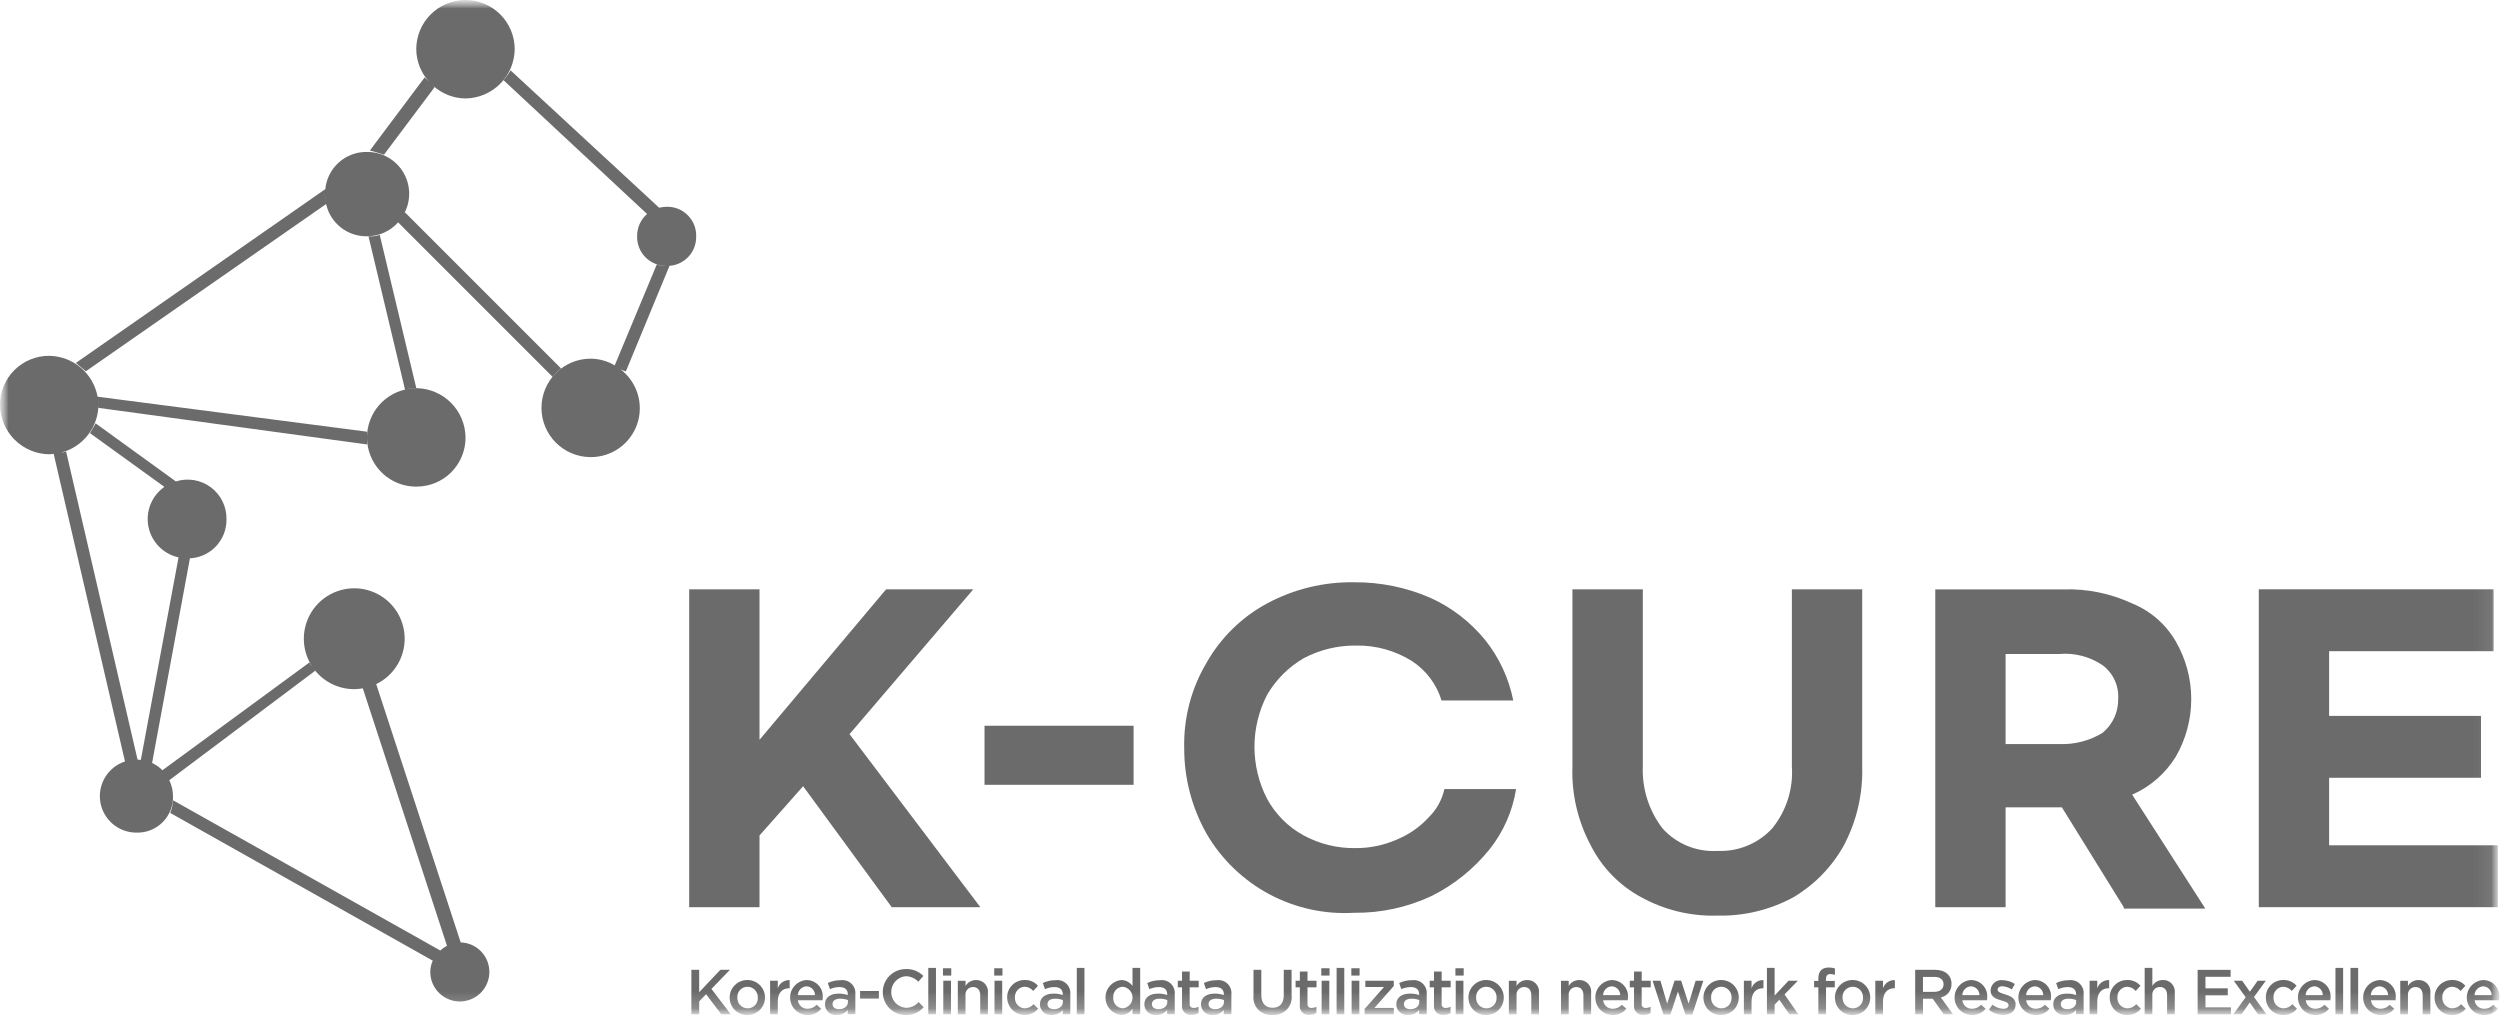 <svg width="145" height="59" viewBox="0 0 145 59" fill="none" xmlns="http://www.w3.org/2000/svg">
<mask id="mask0_3447_946" style="mask-type:luminance" maskUnits="userSpaceOnUse" x="0" y="0" width="145" height="59">
<path d="M144.958 0H0V58.871H144.958V0Z" fill="white"/>
</mask>
<g mask="url(#mask0_3447_946)">
<path d="M44.052 48.456L46.581 45.601L51.72 52.616H56.859L49.273 42.58L56.452 34.18H51.394L44.052 42.909V34.18H39.973V52.616H44.052V48.456Z" fill="#6B6B6B"/>
<path d="M65.749 42.093H57.102V45.519H65.749V42.093Z" fill="#6B6B6B"/>
<mask id="mask1_3447_946" style="mask-type:luminance" maskUnits="userSpaceOnUse" x="0" y="0" width="145" height="59">
<path d="M144.958 0H0V58.871H144.958V0Z" fill="white"/>
</mask>
<g mask="url(#mask1_3447_946)">
<path d="M78.555 52.942C80.106 52.957 81.639 52.622 83.043 51.963C84.336 51.315 85.475 50.397 86.385 49.272C87.196 48.257 87.73 47.048 87.934 45.764H83.775C83.639 46.384 83.326 46.95 82.874 47.396C82.354 47.965 81.713 48.411 80.999 48.701C80.252 49.027 79.447 49.194 78.632 49.19C77.58 49.209 76.541 48.956 75.615 48.456C74.718 47.968 73.982 47.231 73.493 46.335C73.011 45.402 72.759 44.367 72.759 43.317C72.759 42.266 73.011 41.231 73.493 40.298C74.005 39.419 74.736 38.689 75.615 38.177C76.544 37.686 77.581 37.434 78.632 37.443C79.785 37.418 80.919 37.731 81.895 38.343C82.717 38.88 83.323 39.688 83.609 40.627H87.769C87.514 39.344 86.955 38.141 86.138 37.119C85.282 36.069 84.195 35.231 82.96 34.672C81.571 34.069 80.07 33.762 78.555 33.772C76.793 33.741 75.051 34.162 73.498 34.996C72.029 35.785 70.813 36.973 69.99 38.422C69.093 39.924 68.641 41.65 68.684 43.398C68.68 45.141 69.13 46.855 69.99 48.372C70.855 49.851 72.114 51.061 73.626 51.868C75.138 52.674 76.844 53.045 78.555 52.94" fill="#6B6B6B"/>
<path d="M95.201 52.045C96.548 52.785 98.069 53.151 99.606 53.105C101.142 53.142 102.66 52.776 104.011 52.045C105.241 51.318 106.255 50.276 106.948 49.027C107.689 47.621 108.054 46.047 108.008 44.459V34.18H103.929V44.458C104.016 45.755 103.608 47.038 102.787 48.047C102.384 48.483 101.891 48.826 101.341 49.052C100.791 49.277 100.199 49.38 99.606 49.352C99.012 49.388 98.417 49.289 97.866 49.063C97.315 48.837 96.823 48.489 96.425 48.047C95.638 47.02 95.234 45.75 95.283 44.458V34.18H91.201V44.458C91.145 46.047 91.511 47.623 92.261 49.026C92.906 50.31 93.932 51.364 95.198 52.044" fill="#6B6B6B"/>
<path d="M116.325 46.824H119.588L123.177 52.616V52.698H127.908L123.666 46.09C124.713 45.631 125.596 44.864 126.195 43.89C126.783 42.873 127.092 41.72 127.092 40.545C127.092 39.371 126.783 38.217 126.195 37.201C125.62 36.207 124.73 35.433 123.666 35.001C122.416 34.417 121.045 34.138 119.666 34.185H112.246V52.616H116.325V46.824ZM116.325 37.932H119.425C120.318 37.851 121.212 38.082 121.954 38.585C122.255 38.811 122.495 39.108 122.652 39.45C122.809 39.792 122.879 40.167 122.854 40.543C122.861 40.916 122.783 41.286 122.628 41.625C122.472 41.964 122.242 42.263 121.954 42.501C121.195 42.967 120.314 43.194 119.425 43.154H116.325V37.932Z" fill="#6B6B6B"/>
<path d="M144.878 49.027H135.089V45.111H143.899V41.522H135.089V37.769H144.633V34.18H131.01V52.616H144.878V49.027Z" fill="#6B6B6B"/>
<path d="M21.453 8.729C21.779 8.811 22.024 8.892 22.269 8.974L25.206 5.058L25.111 4.963C25.626 5.438 26.3 5.704 27 5.71C27.754 5.7 28.474 5.396 29.008 4.863C29.541 4.33 29.844 3.609 29.853 2.855C29.853 2.098 29.552 1.372 29.017 0.836C28.482 0.301 27.755 0 26.998 0C26.241 0 25.515 0.301 24.979 0.836C24.444 1.372 24.143 2.098 24.143 2.855C24.149 3.555 24.416 4.229 24.89 4.744L24.632 4.486L21.453 8.729Z" fill="#6B6B6B"/>
<path d="M4.975 21.536L18.914 11.836C19.034 12.373 19.337 12.853 19.769 13.194C20.202 13.534 20.74 13.715 21.29 13.705C21.63 13.704 21.966 13.632 22.276 13.493C22.587 13.354 22.864 13.151 23.09 12.897L32.055 21.862C32.197 21.679 32.361 21.515 32.544 21.373L23.489 12.318C23.465 12.355 23.449 12.379 23.428 12.413C23.634 12.042 23.739 11.624 23.732 11.2C23.726 10.777 23.609 10.362 23.392 9.998C23.175 9.633 22.867 9.332 22.498 9.124C22.128 8.917 21.711 8.809 21.287 8.813C20.686 8.802 20.104 9.018 19.655 9.418C19.207 9.818 18.925 10.373 18.867 10.971L4.404 21.046C4.567 21.209 4.812 21.373 4.975 21.536ZM18.857 11.115C18.857 11.163 18.843 11.208 18.843 11.257C18.845 11.399 18.859 11.542 18.884 11.682C18.853 11.542 18.84 11.4 18.843 11.257C18.843 11.209 18.848 11.162 18.857 11.115Z" fill="#6B6B6B"/>
<path d="M40.379 13.705C40.385 13.479 40.344 13.253 40.26 13.043C40.176 12.833 40.05 12.642 39.89 12.482C39.729 12.321 39.538 12.195 39.328 12.111C39.118 12.027 38.893 11.987 38.666 11.992C38.52 11.994 38.374 12.013 38.232 12.049L29.611 4.079C29.495 4.283 29.358 4.474 29.203 4.65L37.529 12.41C37.345 12.571 37.198 12.771 37.098 12.994C36.999 13.218 36.949 13.46 36.952 13.705C36.947 13.928 36.986 14.151 37.068 14.358C37.15 14.566 37.273 14.755 37.43 14.915C37.586 15.074 37.773 15.201 37.979 15.287C38.185 15.373 38.407 15.416 38.63 15.415C38.448 15.427 38.265 15.4 38.094 15.337L35.654 21.192C35.232 20.941 34.751 20.807 34.26 20.802C33.503 20.802 32.777 21.103 32.241 21.638C31.706 22.174 31.405 22.9 31.405 23.657C31.405 24.414 31.706 25.14 32.241 25.676C32.777 26.211 33.503 26.512 34.26 26.512C34.856 26.515 35.438 26.33 35.922 25.984C36.407 25.637 36.77 25.147 36.961 24.583C37.151 24.018 37.158 23.408 36.982 22.839C36.806 22.27 36.455 21.77 35.979 21.412C36.08 21.469 36.188 21.512 36.3 21.54L38.829 15.422H38.747H38.684C38.909 15.425 39.132 15.383 39.34 15.298C39.548 15.213 39.737 15.087 39.895 14.927C40.053 14.767 40.178 14.577 40.261 14.368C40.343 14.159 40.383 13.936 40.378 13.711" fill="#6B6B6B"/>
<path d="M24.146 28.223C24.522 28.225 24.894 28.153 25.242 28.011C25.589 27.868 25.905 27.658 26.171 27.392C26.436 27.127 26.646 26.811 26.789 26.463C26.932 26.116 27.004 25.744 27.001 25.368C26.992 24.614 26.689 23.893 26.155 23.359C25.622 22.826 24.901 22.522 24.146 22.513C23.961 22.513 23.775 22.533 23.593 22.571C23.774 22.526 23.96 22.506 24.146 22.513L22.025 13.623C21.816 13.696 21.593 13.724 21.372 13.705L23.491 22.596C23.507 22.588 23.532 22.589 23.55 22.582C22.86 22.727 22.247 23.124 21.831 23.694C21.416 24.265 21.227 24.97 21.301 25.672C21.375 26.374 21.706 27.023 22.232 27.495C22.757 27.967 23.439 28.227 24.144 28.225" fill="#6B6B6B"/>
<path d="M26.72 54.66L21.82 39.679C22.357 39.419 22.801 39.002 23.094 38.483C23.387 37.963 23.514 37.367 23.459 36.773C23.403 36.18 23.168 35.617 22.784 35.161C22.4 34.705 21.885 34.377 21.31 34.222C20.734 34.066 20.125 34.09 19.563 34.291C19.002 34.491 18.515 34.858 18.168 35.343C17.821 35.828 17.631 36.407 17.622 37.004C17.613 37.6 17.787 38.184 18.12 38.679C18.056 38.598 17.999 38.511 17.949 38.421L9.421 44.674C9.248 44.498 9.045 44.356 8.821 44.253L11.015 32.385H10.852C10.744 32.385 10.637 32.374 10.531 32.352C10.637 32.371 10.744 32.382 10.852 32.385C11.154 32.392 11.454 32.338 11.735 32.226C12.015 32.113 12.27 31.945 12.484 31.732C12.697 31.518 12.865 31.263 12.977 30.983C13.089 30.702 13.143 30.402 13.136 30.1C13.141 29.743 13.061 29.39 12.902 29.07C12.744 28.75 12.512 28.473 12.225 28.26C11.938 28.047 11.605 27.906 11.253 27.847C10.901 27.789 10.54 27.815 10.2 27.923L5.547 24.554C5.465 24.716 5.302 24.962 5.221 25.124L9.534 28.239C9.172 28.493 8.892 28.847 8.728 29.258C8.564 29.669 8.523 30.118 8.61 30.552C8.698 30.985 8.909 31.384 9.219 31.7C9.528 32.015 9.923 32.234 10.355 32.329L8.168 44.076C8.104 44.069 8.042 44.059 7.977 44.056L3.834 26.186C3.742 26.224 3.644 26.246 3.545 26.251C4.158 26.092 4.702 25.736 5.093 25.238C5.485 24.739 5.701 24.126 5.71 23.493C5.705 23.384 5.694 23.275 5.676 23.168C5.699 23.274 5.711 23.384 5.71 23.493V23.657L21.291 25.778V25.039L5.66 23.009C5.539 22.351 5.195 21.755 4.684 21.323C4.173 20.89 3.529 20.648 2.86 20.638C2.484 20.635 2.111 20.706 1.763 20.849C1.415 20.991 1.099 21.201 0.833 21.467C0.567 21.733 0.356 22.048 0.213 22.396C0.07 22.744 -0.002 23.117 5.77043e-05 23.493C0.009 24.247 0.313 24.968 0.846 25.502C1.38 26.035 2.101 26.339 2.855 26.348C2.943 26.348 3.026 26.331 3.113 26.323L7.249 44.165C6.77 44.322 6.363 44.644 6.101 45.074C5.838 45.505 5.738 46.014 5.818 46.512C5.898 47.009 6.153 47.462 6.537 47.788C6.921 48.115 7.409 48.293 7.913 48.292C8.194 48.301 8.474 48.252 8.735 48.148C8.996 48.045 9.234 47.889 9.433 47.69C9.631 47.492 9.787 47.254 9.891 46.993C9.994 46.731 10.043 46.452 10.034 46.171C10.032 45.852 9.959 45.538 9.819 45.252L18.273 38.911C18.228 38.831 18.177 38.754 18.12 38.683C18.389 39.081 18.752 39.408 19.177 39.632C19.602 39.857 20.076 39.974 20.557 39.972C20.72 39.969 20.883 39.953 21.043 39.924L25.925 54.856C25.785 54.93 25.655 55.022 25.538 55.129L10.038 46.417C10.023 46.669 9.968 46.916 9.875 47.151L25.1 55.719C25.007 55.923 24.958 56.144 24.957 56.368C24.956 56.705 25.055 57.035 25.241 57.316C25.426 57.597 25.691 57.818 26.001 57.949C26.311 58.081 26.654 58.118 26.985 58.056C27.316 57.994 27.622 57.836 27.864 57.601C28.105 57.366 28.273 57.065 28.344 56.736C28.416 56.406 28.388 56.063 28.266 55.749C28.143 55.435 27.93 55.164 27.655 54.971C27.379 54.777 27.052 54.669 26.715 54.66" fill="#6B6B6B"/>
<path d="M42.337 56.248H41.78L40.553 57.548V56.248H40.1V58.827H40.553V58.079L40.953 57.666L41.834 58.827H42.383L41.263 57.357L42.337 56.248Z" fill="#6B6B6B"/>
<path d="M43.359 56.841C43.224 56.838 43.089 56.863 42.963 56.913C42.837 56.963 42.722 57.037 42.625 57.132C42.528 57.227 42.452 57.341 42.399 57.466C42.347 57.591 42.32 57.725 42.32 57.861C42.32 57.996 42.346 58.129 42.398 58.253C42.45 58.377 42.526 58.489 42.623 58.584C42.719 58.678 42.833 58.752 42.958 58.801C43.083 58.85 43.217 58.874 43.351 58.871C43.62 58.872 43.879 58.766 44.07 58.577C44.261 58.387 44.369 58.129 44.37 57.86C44.371 57.591 44.266 57.332 44.076 57.141C43.886 56.95 43.629 56.842 43.359 56.841ZM43.359 58.485C43.278 58.484 43.199 58.467 43.124 58.435C43.05 58.403 42.983 58.355 42.928 58.297C42.873 58.238 42.83 58.168 42.802 58.093C42.774 58.017 42.761 57.936 42.765 57.855C42.76 57.775 42.772 57.695 42.799 57.619C42.826 57.544 42.868 57.475 42.923 57.416C42.978 57.358 43.045 57.312 43.118 57.28C43.192 57.248 43.271 57.232 43.351 57.232C43.433 57.232 43.513 57.248 43.588 57.28C43.663 57.312 43.73 57.359 43.787 57.418C43.843 57.477 43.886 57.547 43.915 57.623C43.943 57.7 43.955 57.781 43.951 57.862C43.956 57.942 43.945 58.023 43.917 58.099C43.89 58.174 43.847 58.243 43.792 58.302C43.736 58.36 43.67 58.407 43.596 58.438C43.522 58.47 43.442 58.486 43.361 58.485" fill="#6B6B6B"/>
<path d="M45.112 57.321V56.883H44.666V58.828H45.112V58.087C45.112 57.572 45.384 57.318 45.775 57.318H45.801V56.846C45.65 56.838 45.501 56.881 45.376 56.967C45.252 57.053 45.159 57.177 45.112 57.321Z" fill="#6B6B6B"/>
<path d="M46.78 56.842C46.518 56.858 46.272 56.975 46.094 57.169C45.916 57.362 45.82 57.617 45.827 57.88C45.833 58.143 45.941 58.393 46.127 58.578C46.314 58.763 46.565 58.868 46.828 58.872C46.98 58.877 47.132 58.847 47.271 58.784C47.41 58.721 47.532 58.626 47.628 58.508L47.366 58.276C47.299 58.349 47.218 58.408 47.127 58.448C47.036 58.488 46.938 58.508 46.839 58.508C46.7 58.512 46.565 58.464 46.461 58.372C46.357 58.28 46.292 58.152 46.279 58.014H47.709C47.709 57.97 47.716 57.933 47.716 57.892C47.731 57.76 47.718 57.627 47.679 57.501C47.639 57.374 47.573 57.258 47.485 57.158C47.397 57.059 47.289 56.98 47.168 56.925C47.047 56.871 46.916 56.842 46.784 56.842M46.275 57.719C46.279 57.586 46.332 57.46 46.425 57.365C46.517 57.27 46.643 57.214 46.775 57.207C46.908 57.21 47.035 57.266 47.127 57.361C47.22 57.457 47.271 57.586 47.269 57.719H46.275Z" fill="#6B6B6B"/>
<path d="M48.755 56.852C48.499 56.848 48.245 56.904 48.015 57.015L48.137 57.371C48.311 57.291 48.501 57.25 48.693 57.25C49.002 57.25 49.172 57.396 49.172 57.665V57.713C48.998 57.655 48.816 57.627 48.634 57.631C48.18 57.631 47.846 57.838 47.846 58.258V58.265C47.848 58.351 47.868 58.435 47.905 58.513C47.942 58.591 47.995 58.66 48.06 58.717C48.125 58.773 48.201 58.815 48.283 58.841C48.365 58.866 48.452 58.874 48.538 58.865C48.657 58.869 48.776 58.846 48.885 58.797C48.995 58.748 49.091 58.675 49.168 58.584V58.824H49.61V57.673C49.621 57.559 49.607 57.444 49.568 57.337C49.529 57.229 49.465 57.132 49.383 57.053C49.3 56.974 49.201 56.914 49.092 56.88C48.983 56.845 48.868 56.835 48.755 56.852ZM49.179 58.124C49.179 58.367 48.958 58.533 48.663 58.533C48.453 58.533 48.287 58.433 48.287 58.245V58.238C48.287 58.038 48.453 57.925 48.733 57.925C48.885 57.924 49.035 57.95 49.178 58.003L49.179 58.124Z" fill="#6B6B6B"/>
<path d="M50.976 57.478H49.885V57.917H50.976V57.478Z" fill="#6B6B6B"/>
<path d="M52.542 58.455C52.311 58.438 52.094 58.334 51.936 58.164C51.778 57.994 51.69 57.77 51.69 57.538C51.69 57.305 51.778 57.082 51.936 56.911C52.094 56.741 52.311 56.637 52.542 56.62C52.678 56.623 52.812 56.653 52.935 56.708C53.059 56.763 53.171 56.842 53.264 56.941L53.554 56.605C53.423 56.472 53.265 56.367 53.091 56.298C52.917 56.23 52.731 56.198 52.544 56.205C52.19 56.203 51.85 56.341 51.598 56.59C51.346 56.838 51.204 57.176 51.201 57.53C51.199 57.884 51.337 58.224 51.586 58.476C51.834 58.728 52.172 58.871 52.526 58.873C52.724 58.879 52.92 58.842 53.101 58.763C53.282 58.683 53.444 58.565 53.573 58.416L53.282 58.121C53.189 58.225 53.075 58.309 52.947 58.367C52.82 58.424 52.682 58.454 52.542 58.455Z" fill="#6B6B6B"/>
<path d="M54.286 56.138H53.84V58.828H54.286V56.138Z" fill="#6B6B6B"/>
<path d="M55.172 56.159H54.693V56.583H55.172V56.159Z" fill="#6B6B6B"/>
<path d="M55.157 56.881H54.711V58.827H55.157V56.881Z" fill="#6B6B6B"/>
<path d="M56.609 56.843C56.486 56.841 56.365 56.873 56.259 56.933C56.152 56.993 56.063 57.08 56.001 57.185V56.886H55.553V58.831H55.998V57.731C55.991 57.67 55.997 57.608 56.016 57.549C56.035 57.49 56.066 57.436 56.108 57.391C56.149 57.345 56.2 57.308 56.257 57.284C56.314 57.26 56.375 57.247 56.437 57.248C56.701 57.248 56.853 57.422 56.853 57.724V58.83H57.299V57.59C57.31 57.494 57.301 57.396 57.271 57.304C57.241 57.212 57.191 57.127 57.126 57.056C57.06 56.985 56.979 56.929 56.889 56.892C56.799 56.855 56.703 56.838 56.606 56.843" fill="#6B6B6B"/>
<path d="M58.143 56.159H57.664V56.583H58.143V56.159Z" fill="#6B6B6B"/>
<path d="M58.128 56.881H57.682V58.827H58.128V56.881Z" fill="#6B6B6B"/>
<path d="M59.448 58.485C59.368 58.483 59.289 58.466 59.216 58.433C59.143 58.4 59.077 58.353 59.023 58.294C58.968 58.235 58.926 58.166 58.899 58.09C58.873 58.015 58.861 57.935 58.866 57.855C58.861 57.777 58.872 57.699 58.898 57.625C58.923 57.551 58.963 57.484 59.015 57.425C59.067 57.367 59.131 57.321 59.201 57.287C59.272 57.254 59.348 57.235 59.426 57.232C59.522 57.233 59.617 57.256 59.703 57.298C59.79 57.34 59.866 57.401 59.926 57.476L60.202 57.176C60.106 57.065 59.987 56.977 59.852 56.919C59.718 56.861 59.572 56.834 59.425 56.841C59.291 56.839 59.158 56.865 59.035 56.916C58.911 56.966 58.798 57.042 58.704 57.137C58.61 57.232 58.535 57.345 58.486 57.469C58.436 57.594 58.412 57.727 58.414 57.861C58.417 58.069 58.483 58.271 58.604 58.441C58.724 58.61 58.894 58.739 59.09 58.809C59.286 58.879 59.499 58.888 59.7 58.834C59.901 58.779 60.08 58.665 60.214 58.506L59.945 58.241C59.884 58.314 59.807 58.374 59.721 58.416C59.635 58.457 59.541 58.481 59.445 58.484" fill="#6B6B6B"/>
<path d="M61.224 56.852C60.968 56.848 60.715 56.904 60.484 57.015L60.606 57.371C60.781 57.291 60.971 57.25 61.163 57.25C61.471 57.25 61.642 57.396 61.642 57.665V57.713C61.468 57.655 61.286 57.627 61.103 57.631C60.65 57.631 60.315 57.838 60.315 58.258V58.265C60.317 58.351 60.337 58.435 60.374 58.513C60.411 58.591 60.464 58.66 60.529 58.717C60.594 58.773 60.671 58.815 60.753 58.841C60.835 58.866 60.922 58.874 61.008 58.865C61.127 58.869 61.245 58.846 61.355 58.797C61.464 58.748 61.56 58.675 61.636 58.584V58.824H62.078V57.673C62.089 57.559 62.075 57.444 62.036 57.337C61.996 57.229 61.933 57.132 61.851 57.053C61.768 56.974 61.669 56.914 61.56 56.88C61.451 56.845 61.336 56.835 61.222 56.852M61.647 58.124C61.647 58.367 61.425 58.533 61.13 58.533C60.92 58.533 60.755 58.433 60.755 58.245V58.238C60.755 58.038 60.92 57.925 61.2 57.925C61.352 57.924 61.503 57.95 61.645 58.003L61.647 58.124Z" fill="#6B6B6B"/>
<path d="M62.898 56.138H62.453V58.828H62.898V56.138Z" fill="#6B6B6B"/>
<path d="M65.685 57.184C65.611 57.077 65.511 56.99 65.396 56.931C65.28 56.871 65.152 56.84 65.022 56.841C64.773 56.869 64.543 56.988 64.376 57.175C64.209 57.362 64.117 57.604 64.117 57.854C64.117 58.105 64.209 58.347 64.376 58.534C64.543 58.721 64.773 58.839 65.022 58.868C65.155 58.868 65.285 58.835 65.401 58.771C65.517 58.707 65.615 58.615 65.685 58.503V58.828H66.131V56.138H65.685V57.184ZM65.129 58.484C65.051 58.481 64.973 58.463 64.902 58.43C64.831 58.397 64.767 58.35 64.714 58.291C64.662 58.233 64.622 58.164 64.597 58.09C64.572 58.015 64.563 57.936 64.569 57.858C64.562 57.779 64.57 57.7 64.595 57.625C64.62 57.55 64.659 57.481 64.712 57.422C64.765 57.363 64.829 57.316 64.901 57.283C64.972 57.25 65.05 57.233 65.129 57.232C65.283 57.249 65.425 57.323 65.528 57.438C65.631 57.553 65.688 57.703 65.688 57.858C65.688 58.013 65.631 58.162 65.528 58.277C65.425 58.393 65.283 58.466 65.129 58.484Z" fill="#6B6B6B"/>
<path d="M67.281 56.852C67.025 56.848 66.772 56.904 66.541 57.015L66.663 57.371C66.838 57.291 67.027 57.25 67.219 57.25C67.528 57.25 67.698 57.396 67.698 57.665V57.713C67.525 57.655 67.343 57.627 67.16 57.631C66.706 57.631 66.371 57.838 66.371 58.258V58.265C66.374 58.351 66.394 58.435 66.431 58.513C66.468 58.591 66.521 58.66 66.586 58.717C66.651 58.773 66.727 58.815 66.809 58.841C66.892 58.866 66.978 58.874 67.064 58.865C67.183 58.869 67.302 58.846 67.411 58.797C67.52 58.748 67.617 58.675 67.693 58.584V58.824H68.135V57.673C68.147 57.559 68.133 57.444 68.093 57.337C68.054 57.229 67.991 57.132 67.908 57.053C67.826 56.974 67.726 56.914 67.618 56.88C67.509 56.845 67.394 56.835 67.281 56.852ZM67.704 58.124C67.704 58.367 67.483 58.533 67.188 58.533C66.978 58.533 66.812 58.433 66.812 58.245V58.238C66.812 58.038 66.978 57.925 67.258 57.925C67.41 57.924 67.561 57.95 67.703 58.003L67.704 58.124Z" fill="#6B6B6B"/>
<path d="M69.004 56.347H68.558V56.881H68.311V57.264H68.558V58.289C68.546 58.365 68.552 58.444 68.576 58.518C68.6 58.591 68.641 58.659 68.695 58.714C68.749 58.77 68.816 58.812 68.889 58.837C68.962 58.862 69.041 58.87 69.118 58.86C69.257 58.862 69.395 58.828 69.517 58.76V58.395C69.432 58.438 69.337 58.461 69.24 58.461C69.208 58.465 69.174 58.462 69.143 58.452C69.111 58.441 69.083 58.423 69.06 58.399C69.037 58.376 69.019 58.347 69.009 58.316C68.999 58.284 68.996 58.25 69.001 58.218V57.264H69.525V56.881H69.001L69.004 56.347Z" fill="#6B6B6B"/>
<path d="M70.566 56.852C70.31 56.848 70.057 56.904 69.826 57.015L69.948 57.371C70.123 57.291 70.313 57.25 70.504 57.25C70.813 57.25 70.983 57.396 70.983 57.665V57.713C70.81 57.655 70.628 57.627 70.445 57.631C69.991 57.631 69.656 57.838 69.656 58.258V58.265C69.659 58.351 69.679 58.435 69.716 58.513C69.753 58.591 69.806 58.66 69.871 58.717C69.936 58.773 70.013 58.815 70.095 58.841C70.177 58.866 70.264 58.874 70.349 58.865C70.469 58.869 70.587 58.846 70.697 58.797C70.805 58.748 70.902 58.675 70.978 58.584V58.824H71.42V57.673C71.432 57.559 71.418 57.444 71.379 57.337C71.339 57.229 71.276 57.132 71.194 57.053C71.111 56.974 71.012 56.914 70.903 56.88C70.794 56.845 70.68 56.835 70.566 56.852ZM70.989 58.124C70.989 58.367 70.768 58.533 70.473 58.533C70.263 58.533 70.097 58.433 70.097 58.245V58.238C70.097 58.038 70.263 57.925 70.543 57.925C70.695 57.924 70.846 57.95 70.988 58.003L70.989 58.124Z" fill="#6B6B6B"/>
<path d="M74.458 57.732C74.458 58.208 74.211 58.451 73.809 58.451C73.407 58.451 73.156 58.193 73.156 57.714V56.248H72.703V57.732C72.684 57.883 72.7 58.035 72.748 58.179C72.796 58.323 72.876 58.454 72.982 58.562C73.087 58.671 73.216 58.755 73.358 58.808C73.5 58.861 73.652 58.882 73.803 58.868C73.956 58.881 74.11 58.859 74.254 58.805C74.397 58.751 74.527 58.665 74.633 58.554C74.74 58.443 74.82 58.31 74.868 58.164C74.916 58.018 74.931 57.863 74.912 57.711V56.248H74.458V57.732Z" fill="#6B6B6B"/>
<path d="M75.838 56.347H75.391V56.881H75.144V57.264H75.391V58.289C75.38 58.365 75.386 58.444 75.41 58.518C75.434 58.591 75.475 58.659 75.529 58.714C75.583 58.77 75.65 58.812 75.723 58.837C75.796 58.862 75.875 58.87 75.951 58.86C76.091 58.862 76.23 58.828 76.352 58.76V58.395C76.266 58.438 76.171 58.461 76.075 58.461C76.042 58.465 76.008 58.462 75.977 58.452C75.945 58.441 75.917 58.423 75.894 58.399C75.871 58.376 75.853 58.347 75.843 58.316C75.833 58.284 75.83 58.25 75.835 58.218V57.264H76.359V56.881H75.835L75.838 56.347Z" fill="#6B6B6B"/>
<path d="M77.099 56.881H76.654V58.827H77.099V56.881Z" fill="#6B6B6B"/>
<path d="M77.114 56.159H76.635V56.583H77.114V56.159Z" fill="#6B6B6B"/>
<path d="M77.968 56.138H77.523V58.828H77.968V56.138Z" fill="#6B6B6B"/>
<path d="M78.856 56.159H78.377V56.583H78.856V56.159Z" fill="#6B6B6B"/>
<path d="M78.841 56.881H78.394V58.827H78.841V56.881Z" fill="#6B6B6B"/>
<path d="M79.189 57.246H80.272L79.148 58.52V58.826H80.839V58.462H79.716L80.839 57.188V56.882H79.189V57.246Z" fill="#6B6B6B"/>
<path d="M81.895 56.852C81.639 56.848 81.385 56.904 81.154 57.015L81.276 57.371C81.451 57.291 81.641 57.25 81.832 57.25C82.141 57.25 82.311 57.396 82.311 57.665V57.713C82.138 57.655 81.956 57.627 81.773 57.631C81.319 57.631 80.984 57.838 80.984 58.258V58.265C80.987 58.351 81.007 58.435 81.044 58.513C81.081 58.591 81.134 58.66 81.199 58.717C81.264 58.773 81.341 58.815 81.423 58.841C81.505 58.866 81.592 58.874 81.677 58.865C81.797 58.869 81.916 58.846 82.025 58.797C82.134 58.748 82.231 58.675 82.307 58.584V58.824H82.749V57.673C82.761 57.559 82.747 57.444 82.708 57.337C82.669 57.229 82.606 57.132 82.523 57.053C82.441 56.974 82.341 56.914 82.233 56.88C82.124 56.845 82.008 56.835 81.895 56.852ZM82.318 58.124C82.318 58.367 82.097 58.533 81.802 58.533C81.592 58.533 81.426 58.433 81.426 58.245V58.238C81.426 58.038 81.592 57.925 81.873 57.925C82.025 57.924 82.176 57.95 82.318 58.003V58.124Z" fill="#6B6B6B"/>
<path d="M83.618 56.347H83.171V56.881H82.924V57.264H83.171V58.289C83.159 58.365 83.165 58.444 83.189 58.518C83.213 58.591 83.254 58.659 83.308 58.714C83.362 58.77 83.429 58.812 83.502 58.837C83.576 58.862 83.654 58.87 83.731 58.86C83.871 58.863 84.009 58.828 84.131 58.76V58.395C84.045 58.438 83.95 58.461 83.854 58.461C83.821 58.465 83.787 58.462 83.756 58.452C83.725 58.441 83.696 58.423 83.673 58.399C83.65 58.376 83.632 58.347 83.622 58.316C83.612 58.284 83.61 58.25 83.615 58.218V57.264H84.139V56.881H83.615L83.618 56.347Z" fill="#6B6B6B"/>
<path d="M84.893 56.159H84.414V56.583H84.893V56.159Z" fill="#6B6B6B"/>
<path d="M84.878 56.881H84.432V58.827H84.878V56.881Z" fill="#6B6B6B"/>
<path d="M86.209 56.841C86.073 56.838 85.939 56.863 85.812 56.913C85.686 56.963 85.572 57.037 85.475 57.132C85.378 57.227 85.301 57.341 85.249 57.466C85.197 57.591 85.17 57.725 85.17 57.861C85.169 57.996 85.196 58.129 85.248 58.253C85.3 58.377 85.376 58.489 85.472 58.584C85.568 58.678 85.682 58.752 85.808 58.801C85.933 58.85 86.066 58.874 86.201 58.871C86.47 58.872 86.729 58.766 86.92 58.577C87.111 58.387 87.219 58.129 87.22 57.86C87.221 57.591 87.115 57.332 86.925 57.141C86.736 56.95 86.478 56.842 86.209 56.841ZM86.209 58.485C86.128 58.484 86.048 58.467 85.974 58.435C85.9 58.403 85.833 58.355 85.778 58.297C85.722 58.238 85.679 58.168 85.651 58.093C85.623 58.017 85.611 57.936 85.615 57.855C85.61 57.775 85.621 57.695 85.648 57.619C85.676 57.544 85.718 57.475 85.773 57.416C85.828 57.358 85.894 57.312 85.968 57.28C86.041 57.248 86.121 57.232 86.201 57.232C86.282 57.232 86.363 57.248 86.438 57.28C86.513 57.312 86.58 57.359 86.636 57.418C86.692 57.477 86.736 57.547 86.764 57.623C86.793 57.7 86.805 57.781 86.801 57.862C86.806 57.942 86.794 58.023 86.767 58.099C86.739 58.174 86.697 58.243 86.641 58.302C86.586 58.36 86.519 58.407 86.445 58.438C86.371 58.47 86.291 58.486 86.211 58.485" fill="#6B6B6B"/>
<path d="M88.568 56.843C88.445 56.841 88.325 56.873 88.218 56.933C88.111 56.993 88.022 57.08 87.96 57.185V56.886H87.514V58.831H87.96V57.731C87.953 57.67 87.959 57.608 87.978 57.549C87.996 57.49 88.028 57.436 88.069 57.391C88.111 57.345 88.161 57.308 88.218 57.284C88.275 57.259 88.336 57.247 88.398 57.248C88.664 57.248 88.815 57.422 88.815 57.724V58.83H89.261V57.59C89.272 57.494 89.263 57.396 89.233 57.304C89.203 57.212 89.154 57.127 89.088 57.056C89.022 56.985 88.941 56.929 88.851 56.892C88.761 56.855 88.665 56.838 88.568 56.843Z" fill="#6B6B6B"/>
<path d="M91.592 56.843C91.47 56.841 91.349 56.873 91.242 56.933C91.136 56.993 91.046 57.08 90.984 57.185V56.886H90.539V58.831H90.984V57.731C90.977 57.67 90.983 57.608 91.002 57.549C91.021 57.49 91.053 57.436 91.094 57.391C91.136 57.345 91.186 57.308 91.243 57.284C91.3 57.26 91.361 57.247 91.423 57.248C91.687 57.248 91.839 57.422 91.839 57.724V58.83H92.285V57.59C92.297 57.494 92.287 57.396 92.257 57.304C92.228 57.212 92.178 57.127 92.112 57.056C92.046 56.985 91.965 56.929 91.876 56.892C91.786 56.855 91.689 56.838 91.592 56.843Z" fill="#6B6B6B"/>
<path d="M93.483 56.842C93.221 56.858 92.975 56.975 92.797 57.169C92.619 57.362 92.523 57.617 92.53 57.88C92.536 58.143 92.644 58.393 92.83 58.578C93.017 58.763 93.268 58.868 93.531 58.872C93.684 58.877 93.835 58.847 93.974 58.784C94.113 58.721 94.235 58.626 94.331 58.508L94.069 58.276C94.002 58.349 93.921 58.408 93.83 58.448C93.74 58.488 93.641 58.508 93.542 58.508C93.403 58.512 93.268 58.464 93.164 58.372C93.06 58.28 92.995 58.152 92.982 58.014H94.412C94.412 57.97 94.419 57.933 94.419 57.892C94.434 57.76 94.422 57.627 94.382 57.501C94.342 57.374 94.276 57.258 94.188 57.158C94.1 57.059 93.992 56.98 93.871 56.925C93.751 56.871 93.62 56.842 93.487 56.842M92.978 57.719C92.982 57.586 93.035 57.46 93.128 57.365C93.221 57.27 93.346 57.214 93.478 57.207C93.611 57.21 93.738 57.266 93.83 57.361C93.923 57.457 93.974 57.586 93.972 57.719H92.978Z" fill="#6B6B6B"/>
<path d="M95.22 56.347H94.774V56.881H94.527V57.264H94.774V58.289C94.763 58.365 94.769 58.444 94.793 58.518C94.817 58.591 94.857 58.659 94.912 58.714C94.966 58.77 95.032 58.812 95.106 58.837C95.179 58.862 95.257 58.87 95.334 58.86C95.474 58.863 95.612 58.828 95.734 58.76V58.395C95.648 58.438 95.554 58.461 95.457 58.461C95.424 58.465 95.391 58.462 95.36 58.452C95.328 58.441 95.3 58.423 95.277 58.399C95.253 58.376 95.236 58.347 95.226 58.316C95.216 58.284 95.213 58.25 95.218 58.218V57.264H95.742V56.881H95.218L95.22 56.347Z" fill="#6B6B6B"/>
<path d="M97.94 58.215L97.505 56.874H97.126L96.695 58.215L96.304 56.881H95.852L96.482 58.842H96.882L97.321 57.512L97.756 58.842H98.156L98.793 56.881H98.347L97.94 58.215Z" fill="#6B6B6B"/>
<path d="M99.838 56.841C99.702 56.838 99.567 56.863 99.441 56.913C99.315 56.963 99.2 57.037 99.104 57.132C99.007 57.227 98.93 57.341 98.878 57.466C98.825 57.591 98.799 57.725 98.799 57.861C98.798 57.996 98.825 58.129 98.877 58.253C98.929 58.377 99.005 58.489 99.101 58.584C99.197 58.678 99.311 58.752 99.436 58.801C99.561 58.85 99.695 58.874 99.83 58.871C99.963 58.872 100.095 58.846 100.219 58.795C100.342 58.745 100.454 58.67 100.549 58.577C100.643 58.483 100.719 58.371 100.77 58.248C100.822 58.125 100.848 57.993 100.849 57.86C100.849 57.727 100.824 57.595 100.773 57.471C100.723 57.348 100.648 57.236 100.554 57.141C100.46 57.047 100.349 56.971 100.226 56.92C100.103 56.868 99.971 56.842 99.838 56.841ZM99.838 58.485C99.757 58.484 99.677 58.467 99.603 58.435C99.529 58.403 99.462 58.355 99.406 58.297C99.351 58.238 99.308 58.168 99.28 58.093C99.252 58.017 99.24 57.936 99.244 57.855C99.239 57.775 99.25 57.695 99.277 57.619C99.305 57.544 99.347 57.475 99.402 57.416C99.457 57.358 99.523 57.312 99.597 57.28C99.67 57.248 99.75 57.232 99.83 57.232C99.911 57.232 99.992 57.248 100.067 57.28C100.141 57.312 100.209 57.359 100.265 57.418C100.321 57.477 100.365 57.547 100.393 57.623C100.421 57.7 100.434 57.781 100.43 57.862C100.435 57.942 100.423 58.023 100.396 58.099C100.368 58.174 100.325 58.243 100.27 58.302C100.215 58.36 100.148 58.407 100.074 58.438C100 58.47 99.92 58.486 99.84 58.485" fill="#6B6B6B"/>
<path d="M101.59 57.321V56.883H101.145V58.828H101.59V58.087C101.59 57.572 101.862 57.318 102.254 57.318H102.28V56.846C102.128 56.838 101.979 56.881 101.854 56.967C101.73 57.052 101.637 57.177 101.59 57.321Z" fill="#6B6B6B"/>
<path d="M104.277 56.881H103.735L102.928 57.743V56.138H102.482V58.828H102.928V58.272L103.2 57.987L103.786 58.828H104.302L103.502 57.675L104.277 56.881Z" fill="#6B6B6B"/>
<path d="M105.905 56.789C105.905 56.589 105.993 56.495 106.162 56.495C106.252 56.496 106.341 56.512 106.425 56.543V56.167C106.308 56.132 106.186 56.115 106.064 56.116C105.681 56.116 105.464 56.326 105.464 56.753V56.893H105.217V57.265H105.464V58.825H105.91V57.264H106.418V56.896H105.902L105.905 56.789Z" fill="#6B6B6B"/>
<path d="M107.463 56.841C107.327 56.838 107.192 56.863 107.066 56.913C106.94 56.963 106.825 57.037 106.729 57.132C106.632 57.227 106.555 57.341 106.503 57.466C106.45 57.591 106.424 57.725 106.424 57.861C106.423 57.996 106.45 58.129 106.502 58.253C106.554 58.377 106.63 58.489 106.726 58.584C106.822 58.678 106.936 58.752 107.061 58.801C107.187 58.85 107.32 58.874 107.455 58.871C107.724 58.872 107.983 58.766 108.174 58.577C108.365 58.387 108.473 58.129 108.474 57.86C108.475 57.591 108.369 57.332 108.179 57.141C107.99 56.95 107.732 56.842 107.463 56.841ZM107.463 58.485C107.382 58.484 107.302 58.467 107.228 58.435C107.154 58.403 107.087 58.355 107.032 58.297C106.976 58.238 106.933 58.168 106.905 58.093C106.877 58.017 106.865 57.936 106.869 57.855C106.864 57.775 106.875 57.695 106.902 57.619C106.93 57.544 106.972 57.475 107.027 57.416C107.082 57.358 107.148 57.312 107.222 57.28C107.295 57.248 107.375 57.232 107.455 57.232C107.536 57.232 107.617 57.248 107.692 57.28C107.766 57.312 107.834 57.359 107.89 57.418C107.946 57.477 107.99 57.547 108.018 57.623C108.046 57.7 108.059 57.781 108.055 57.862C108.06 57.942 108.048 58.023 108.021 58.099C107.993 58.174 107.95 58.243 107.895 58.302C107.84 58.36 107.773 58.407 107.699 58.438C107.625 58.47 107.545 58.486 107.465 58.485" fill="#6B6B6B"/>
<path d="M109.214 57.321V56.883H108.768V58.828H109.214V58.087C109.214 57.572 109.486 57.318 109.877 57.318H109.903V56.846C109.752 56.838 109.602 56.881 109.478 56.967C109.353 57.053 109.261 57.177 109.214 57.321Z" fill="#6B6B6B"/>
<path d="M113.188 57.066C113.188 56.566 112.823 56.249 112.23 56.249H111.08V58.828H111.534V57.928H112.101L112.736 58.828H113.27L112.57 57.851C112.749 57.814 112.909 57.716 113.022 57.572C113.135 57.428 113.193 57.249 113.186 57.067M111.532 57.527V56.661H112.192C112.527 56.661 112.726 56.808 112.726 57.093C112.726 57.358 112.52 57.527 112.195 57.527H111.532Z" fill="#6B6B6B"/>
<path d="M114.319 56.842C114.057 56.858 113.811 56.975 113.633 57.169C113.455 57.362 113.359 57.617 113.366 57.88C113.372 58.143 113.48 58.393 113.666 58.578C113.853 58.763 114.104 58.868 114.367 58.872C114.52 58.877 114.671 58.847 114.81 58.784C114.949 58.721 115.071 58.626 115.167 58.508L114.905 58.276C114.838 58.349 114.757 58.408 114.666 58.448C114.576 58.488 114.477 58.508 114.378 58.508C114.239 58.512 114.104 58.464 114 58.372C113.896 58.28 113.831 58.152 113.818 58.014H115.247C115.247 57.97 115.255 57.933 115.255 57.892C115.27 57.76 115.258 57.627 115.218 57.501C115.178 57.374 115.112 57.258 115.024 57.158C114.936 57.059 114.828 56.98 114.707 56.925C114.587 56.871 114.456 56.842 114.323 56.842M113.814 57.719C113.818 57.586 113.871 57.46 113.964 57.365C114.057 57.27 114.182 57.214 114.314 57.207C114.447 57.21 114.574 57.266 114.666 57.361C114.759 57.457 114.81 57.586 114.808 57.719H113.814Z" fill="#6B6B6B"/>
<path d="M116.301 57.678C116.073 57.605 115.862 57.546 115.862 57.406V57.398C115.862 57.285 115.962 57.203 116.134 57.203C116.331 57.215 116.52 57.279 116.684 57.388L116.861 57.071C116.649 56.931 116.401 56.854 116.146 56.849C116.061 56.839 115.975 56.847 115.893 56.872C115.811 56.897 115.735 56.938 115.67 56.994C115.605 57.05 115.552 57.119 115.515 57.196C115.477 57.273 115.457 57.357 115.453 57.443V57.45C115.453 57.822 115.774 57.939 116.061 58.021C116.289 58.091 116.496 58.143 116.496 58.293V58.301C116.496 58.43 116.386 58.511 116.196 58.511C115.964 58.501 115.741 58.417 115.559 58.272L115.359 58.572C115.595 58.756 115.885 58.858 116.184 58.862C116.589 58.862 116.906 58.662 116.906 58.251V58.243C116.906 57.894 116.586 57.764 116.306 57.676" fill="#6B6B6B"/>
<path d="M118.02 56.842C117.758 56.858 117.512 56.975 117.334 57.169C117.156 57.362 117.061 57.617 117.067 57.88C117.073 58.143 117.181 58.393 117.368 58.578C117.554 58.763 117.805 58.868 118.068 58.872C118.221 58.877 118.372 58.847 118.511 58.784C118.65 58.721 118.772 58.626 118.868 58.508L118.606 58.276C118.54 58.349 118.458 58.408 118.367 58.448C118.277 58.488 118.178 58.508 118.079 58.508C117.941 58.512 117.805 58.464 117.701 58.372C117.597 58.28 117.532 58.152 117.519 58.014H118.948C118.948 57.97 118.956 57.933 118.956 57.892C118.971 57.76 118.959 57.627 118.919 57.501C118.879 57.374 118.813 57.258 118.725 57.158C118.637 57.059 118.529 56.98 118.408 56.925C118.288 56.871 118.157 56.842 118.024 56.842M117.515 57.719C117.519 57.586 117.572 57.46 117.665 57.365C117.758 57.27 117.883 57.214 118.015 57.207C118.148 57.21 118.275 57.266 118.367 57.361C118.46 57.457 118.511 57.586 118.509 57.719H117.515Z" fill="#6B6B6B"/>
<path d="M119.996 56.852C119.74 56.848 119.487 56.904 119.256 57.015L119.378 57.371C119.553 57.291 119.742 57.25 119.934 57.25C120.243 57.25 120.413 57.396 120.413 57.665V57.713C120.24 57.655 120.058 57.627 119.875 57.631C119.421 57.631 119.086 57.838 119.086 58.258V58.265C119.089 58.351 119.109 58.435 119.146 58.513C119.183 58.591 119.236 58.66 119.301 58.717C119.366 58.773 119.442 58.815 119.524 58.841C119.607 58.866 119.693 58.874 119.779 58.865C119.898 58.869 120.017 58.846 120.126 58.797C120.235 58.748 120.332 58.675 120.408 58.584V58.824H120.85V57.673C120.862 57.559 120.848 57.444 120.808 57.337C120.769 57.229 120.706 57.132 120.623 57.053C120.541 56.974 120.441 56.914 120.332 56.88C120.224 56.845 120.109 56.835 119.996 56.852ZM120.419 58.124C120.419 58.367 120.198 58.533 119.903 58.533C119.693 58.533 119.527 58.433 119.527 58.245V58.238C119.527 58.038 119.693 57.925 119.973 57.925C120.125 57.924 120.275 57.95 120.418 58.003L120.419 58.124Z" fill="#6B6B6B"/>
<path d="M121.642 57.321V56.883H121.197V58.828H121.642V58.087C121.642 57.572 121.914 57.318 122.305 57.318H122.331V56.846C122.18 56.838 122.031 56.881 121.907 56.967C121.782 57.053 121.689 57.177 121.642 57.321Z" fill="#6B6B6B"/>
<path d="M123.392 58.485C123.311 58.483 123.232 58.466 123.159 58.433C123.086 58.4 123.02 58.353 122.966 58.294C122.911 58.235 122.869 58.166 122.843 58.09C122.816 58.015 122.805 57.935 122.81 57.855C122.805 57.777 122.815 57.699 122.841 57.625C122.866 57.551 122.906 57.483 122.959 57.425C123.011 57.367 123.074 57.32 123.144 57.287C123.215 57.254 123.292 57.235 123.37 57.232C123.466 57.233 123.56 57.256 123.647 57.298C123.733 57.34 123.809 57.401 123.87 57.476L124.147 57.176C124.051 57.065 123.931 56.977 123.796 56.919C123.662 56.861 123.516 56.834 123.37 56.841C123.236 56.84 123.103 56.866 122.98 56.917C122.857 56.968 122.745 57.044 122.651 57.139C122.557 57.234 122.483 57.347 122.434 57.471C122.385 57.595 122.361 57.728 122.364 57.862C122.362 57.995 122.387 58.126 122.437 58.249C122.488 58.372 122.562 58.484 122.655 58.578C122.749 58.672 122.861 58.746 122.983 58.797C123.106 58.847 123.238 58.873 123.371 58.872C123.523 58.877 123.675 58.847 123.814 58.784C123.952 58.72 124.075 58.625 124.171 58.507L123.902 58.242C123.84 58.315 123.764 58.374 123.677 58.416C123.591 58.458 123.497 58.481 123.402 58.485" fill="#6B6B6B"/>
<path d="M125.444 56.841C125.321 56.84 125.201 56.871 125.094 56.931C124.987 56.991 124.898 57.078 124.836 57.184V56.138H124.391V58.828H124.836V57.728C124.829 57.666 124.835 57.604 124.854 57.545C124.873 57.486 124.904 57.432 124.946 57.387C124.987 57.341 125.038 57.305 125.095 57.28C125.152 57.256 125.213 57.244 125.275 57.245C125.539 57.245 125.691 57.418 125.691 57.721V58.826H126.137V57.589C126.148 57.492 126.139 57.395 126.109 57.302C126.079 57.21 126.03 57.125 125.964 57.054C125.898 56.983 125.817 56.927 125.727 56.89C125.637 56.853 125.541 56.836 125.444 56.841Z" fill="#6B6B6B"/>
<path d="M127.918 57.729H129.211V57.324H127.917V56.653H129.376V56.253H127.463V58.832H129.395V58.427H127.917L127.918 57.729Z" fill="#6B6B6B"/>
<path d="M131.416 56.881H130.944L130.494 57.522L130.045 56.881H129.559L130.248 57.84L129.533 58.827H130.009L130.485 58.145L130.963 58.827H131.45L130.731 57.827L131.416 56.881Z" fill="#6B6B6B"/>
<path d="M132.446 58.485C132.366 58.483 132.287 58.466 132.214 58.433C132.141 58.4 132.075 58.353 132.02 58.294C131.966 58.235 131.924 58.166 131.897 58.09C131.87 58.015 131.859 57.935 131.864 57.855C131.859 57.777 131.87 57.699 131.895 57.625C131.921 57.551 131.961 57.483 132.013 57.425C132.065 57.367 132.128 57.32 132.199 57.287C132.27 57.254 132.346 57.235 132.424 57.232C132.52 57.233 132.615 57.256 132.701 57.298C132.788 57.34 132.864 57.401 132.924 57.476L133.201 57.176C133.105 57.065 132.986 56.977 132.851 56.919C132.716 56.861 132.571 56.834 132.424 56.841C132.291 56.84 132.158 56.866 132.035 56.917C131.911 56.968 131.799 57.044 131.706 57.139C131.612 57.234 131.538 57.347 131.489 57.471C131.439 57.595 131.415 57.728 131.418 57.862C131.417 57.995 131.442 58.126 131.492 58.249C131.542 58.372 131.616 58.484 131.71 58.578C131.804 58.672 131.915 58.746 132.038 58.797C132.161 58.847 132.292 58.873 132.425 58.872C132.578 58.877 132.729 58.847 132.868 58.784C133.007 58.72 133.129 58.625 133.225 58.507L132.956 58.242C132.895 58.315 132.818 58.374 132.732 58.416C132.646 58.458 132.552 58.481 132.456 58.485" fill="#6B6B6B"/>
<path d="M134.233 56.842C133.971 56.858 133.725 56.975 133.547 57.169C133.369 57.362 133.273 57.617 133.28 57.88C133.286 58.143 133.394 58.393 133.58 58.578C133.767 58.763 134.018 58.868 134.281 58.872C134.434 58.877 134.585 58.847 134.724 58.784C134.863 58.721 134.985 58.626 135.081 58.508L134.819 58.276C134.753 58.349 134.671 58.408 134.58 58.448C134.49 58.488 134.391 58.508 134.292 58.508C134.153 58.512 134.018 58.464 133.914 58.372C133.81 58.28 133.745 58.152 133.732 58.014H135.161C135.161 57.97 135.169 57.933 135.169 57.892C135.184 57.76 135.172 57.627 135.132 57.501C135.092 57.374 135.026 57.258 134.938 57.158C134.85 57.059 134.742 56.98 134.621 56.925C134.501 56.871 134.37 56.842 134.237 56.842M133.728 57.719C133.732 57.586 133.785 57.46 133.878 57.365C133.971 57.27 134.096 57.214 134.228 57.207C134.361 57.21 134.488 57.266 134.58 57.361C134.673 57.457 134.724 57.586 134.722 57.719H133.728Z" fill="#6B6B6B"/>
<path d="M135.902 56.138H135.457V58.828H135.902V56.138Z" fill="#6B6B6B"/>
<path d="M136.773 56.138H136.328V58.828H136.773V56.138Z" fill="#6B6B6B"/>
<path d="M138.016 56.842C137.754 56.858 137.508 56.975 137.33 57.169C137.152 57.362 137.057 57.617 137.063 57.88C137.069 58.143 137.177 58.393 137.364 58.578C137.55 58.763 137.802 58.868 138.064 58.872C138.217 58.877 138.368 58.847 138.507 58.784C138.646 58.721 138.768 58.626 138.864 58.508L138.602 58.276C138.536 58.349 138.454 58.408 138.364 58.448C138.273 58.488 138.175 58.508 138.075 58.508C137.937 58.512 137.802 58.464 137.697 58.372C137.593 58.28 137.528 58.152 137.515 58.014H138.942C138.942 57.97 138.95 57.933 138.95 57.892C138.966 57.76 138.953 57.627 138.913 57.501C138.873 57.374 138.807 57.258 138.719 57.158C138.631 57.059 138.523 56.98 138.403 56.925C138.282 56.871 138.151 56.842 138.018 56.842M137.509 57.719C137.513 57.585 137.567 57.458 137.661 57.363C137.755 57.268 137.881 57.212 138.014 57.207C138.148 57.21 138.274 57.266 138.367 57.361C138.459 57.457 138.51 57.586 138.508 57.719H137.509Z" fill="#6B6B6B"/>
<path d="M140.269 56.843C140.146 56.841 140.026 56.873 139.919 56.933C139.812 56.993 139.723 57.08 139.661 57.185V56.886H139.215V58.831H139.661V57.731C139.654 57.67 139.66 57.608 139.679 57.549C139.698 57.49 139.729 57.436 139.77 57.391C139.812 57.345 139.862 57.308 139.919 57.284C139.976 57.259 140.037 57.247 140.099 57.248C140.365 57.248 140.516 57.422 140.516 57.724V58.83H140.962V57.59C140.974 57.494 140.964 57.396 140.934 57.304C140.904 57.212 140.855 57.127 140.789 57.056C140.723 56.985 140.642 56.929 140.552 56.892C140.463 56.855 140.366 56.838 140.269 56.843Z" fill="#6B6B6B"/>
<path d="M142.237 58.485C142.157 58.483 142.078 58.466 142.005 58.433C141.932 58.4 141.866 58.353 141.812 58.294C141.757 58.235 141.715 58.166 141.688 58.09C141.662 58.015 141.65 57.935 141.655 57.855C141.65 57.777 141.661 57.699 141.686 57.625C141.712 57.551 141.752 57.483 141.804 57.425C141.856 57.367 141.92 57.32 141.99 57.287C142.061 57.254 142.137 57.235 142.215 57.232C142.311 57.233 142.406 57.256 142.493 57.298C142.579 57.34 142.655 57.401 142.715 57.476L142.992 57.176C142.896 57.065 142.777 56.977 142.642 56.919C142.508 56.861 142.362 56.834 142.215 56.841C142.081 56.839 141.948 56.865 141.825 56.916C141.701 56.967 141.588 57.042 141.494 57.137C141.4 57.233 141.326 57.346 141.276 57.47C141.227 57.595 141.202 57.728 141.205 57.862C141.204 57.995 141.229 58.126 141.279 58.249C141.329 58.372 141.403 58.484 141.497 58.578C141.591 58.672 141.702 58.746 141.825 58.797C141.948 58.847 142.08 58.873 142.212 58.872C142.365 58.877 142.517 58.847 142.655 58.784C142.794 58.72 142.916 58.626 143.012 58.507L142.743 58.242C142.682 58.315 142.605 58.374 142.519 58.416C142.433 58.458 142.339 58.481 142.243 58.485" fill="#6B6B6B"/>
<path d="M144.96 57.892C144.975 57.76 144.963 57.627 144.923 57.501C144.883 57.374 144.817 57.258 144.729 57.158C144.641 57.059 144.533 56.98 144.412 56.925C144.292 56.871 144.161 56.842 144.028 56.842C143.766 56.858 143.52 56.975 143.342 57.169C143.164 57.362 143.068 57.617 143.075 57.88C143.081 58.143 143.189 58.393 143.375 58.578C143.562 58.763 143.813 58.868 144.076 58.872C144.229 58.877 144.38 58.847 144.519 58.784C144.658 58.721 144.78 58.626 144.876 58.508L144.614 58.276C144.547 58.349 144.466 58.408 144.375 58.448C144.285 58.488 144.186 58.508 144.087 58.508C143.948 58.512 143.813 58.464 143.709 58.372C143.605 58.28 143.54 58.152 143.527 58.014H144.956C144.956 57.97 144.964 57.933 144.964 57.892M143.523 57.719C143.527 57.586 143.58 57.46 143.673 57.365C143.766 57.27 143.891 57.214 144.023 57.207C144.156 57.21 144.283 57.266 144.375 57.361C144.468 57.457 144.519 57.586 144.517 57.719H143.523Z" fill="#6B6B6B"/>
</g>
</g>
</svg>
